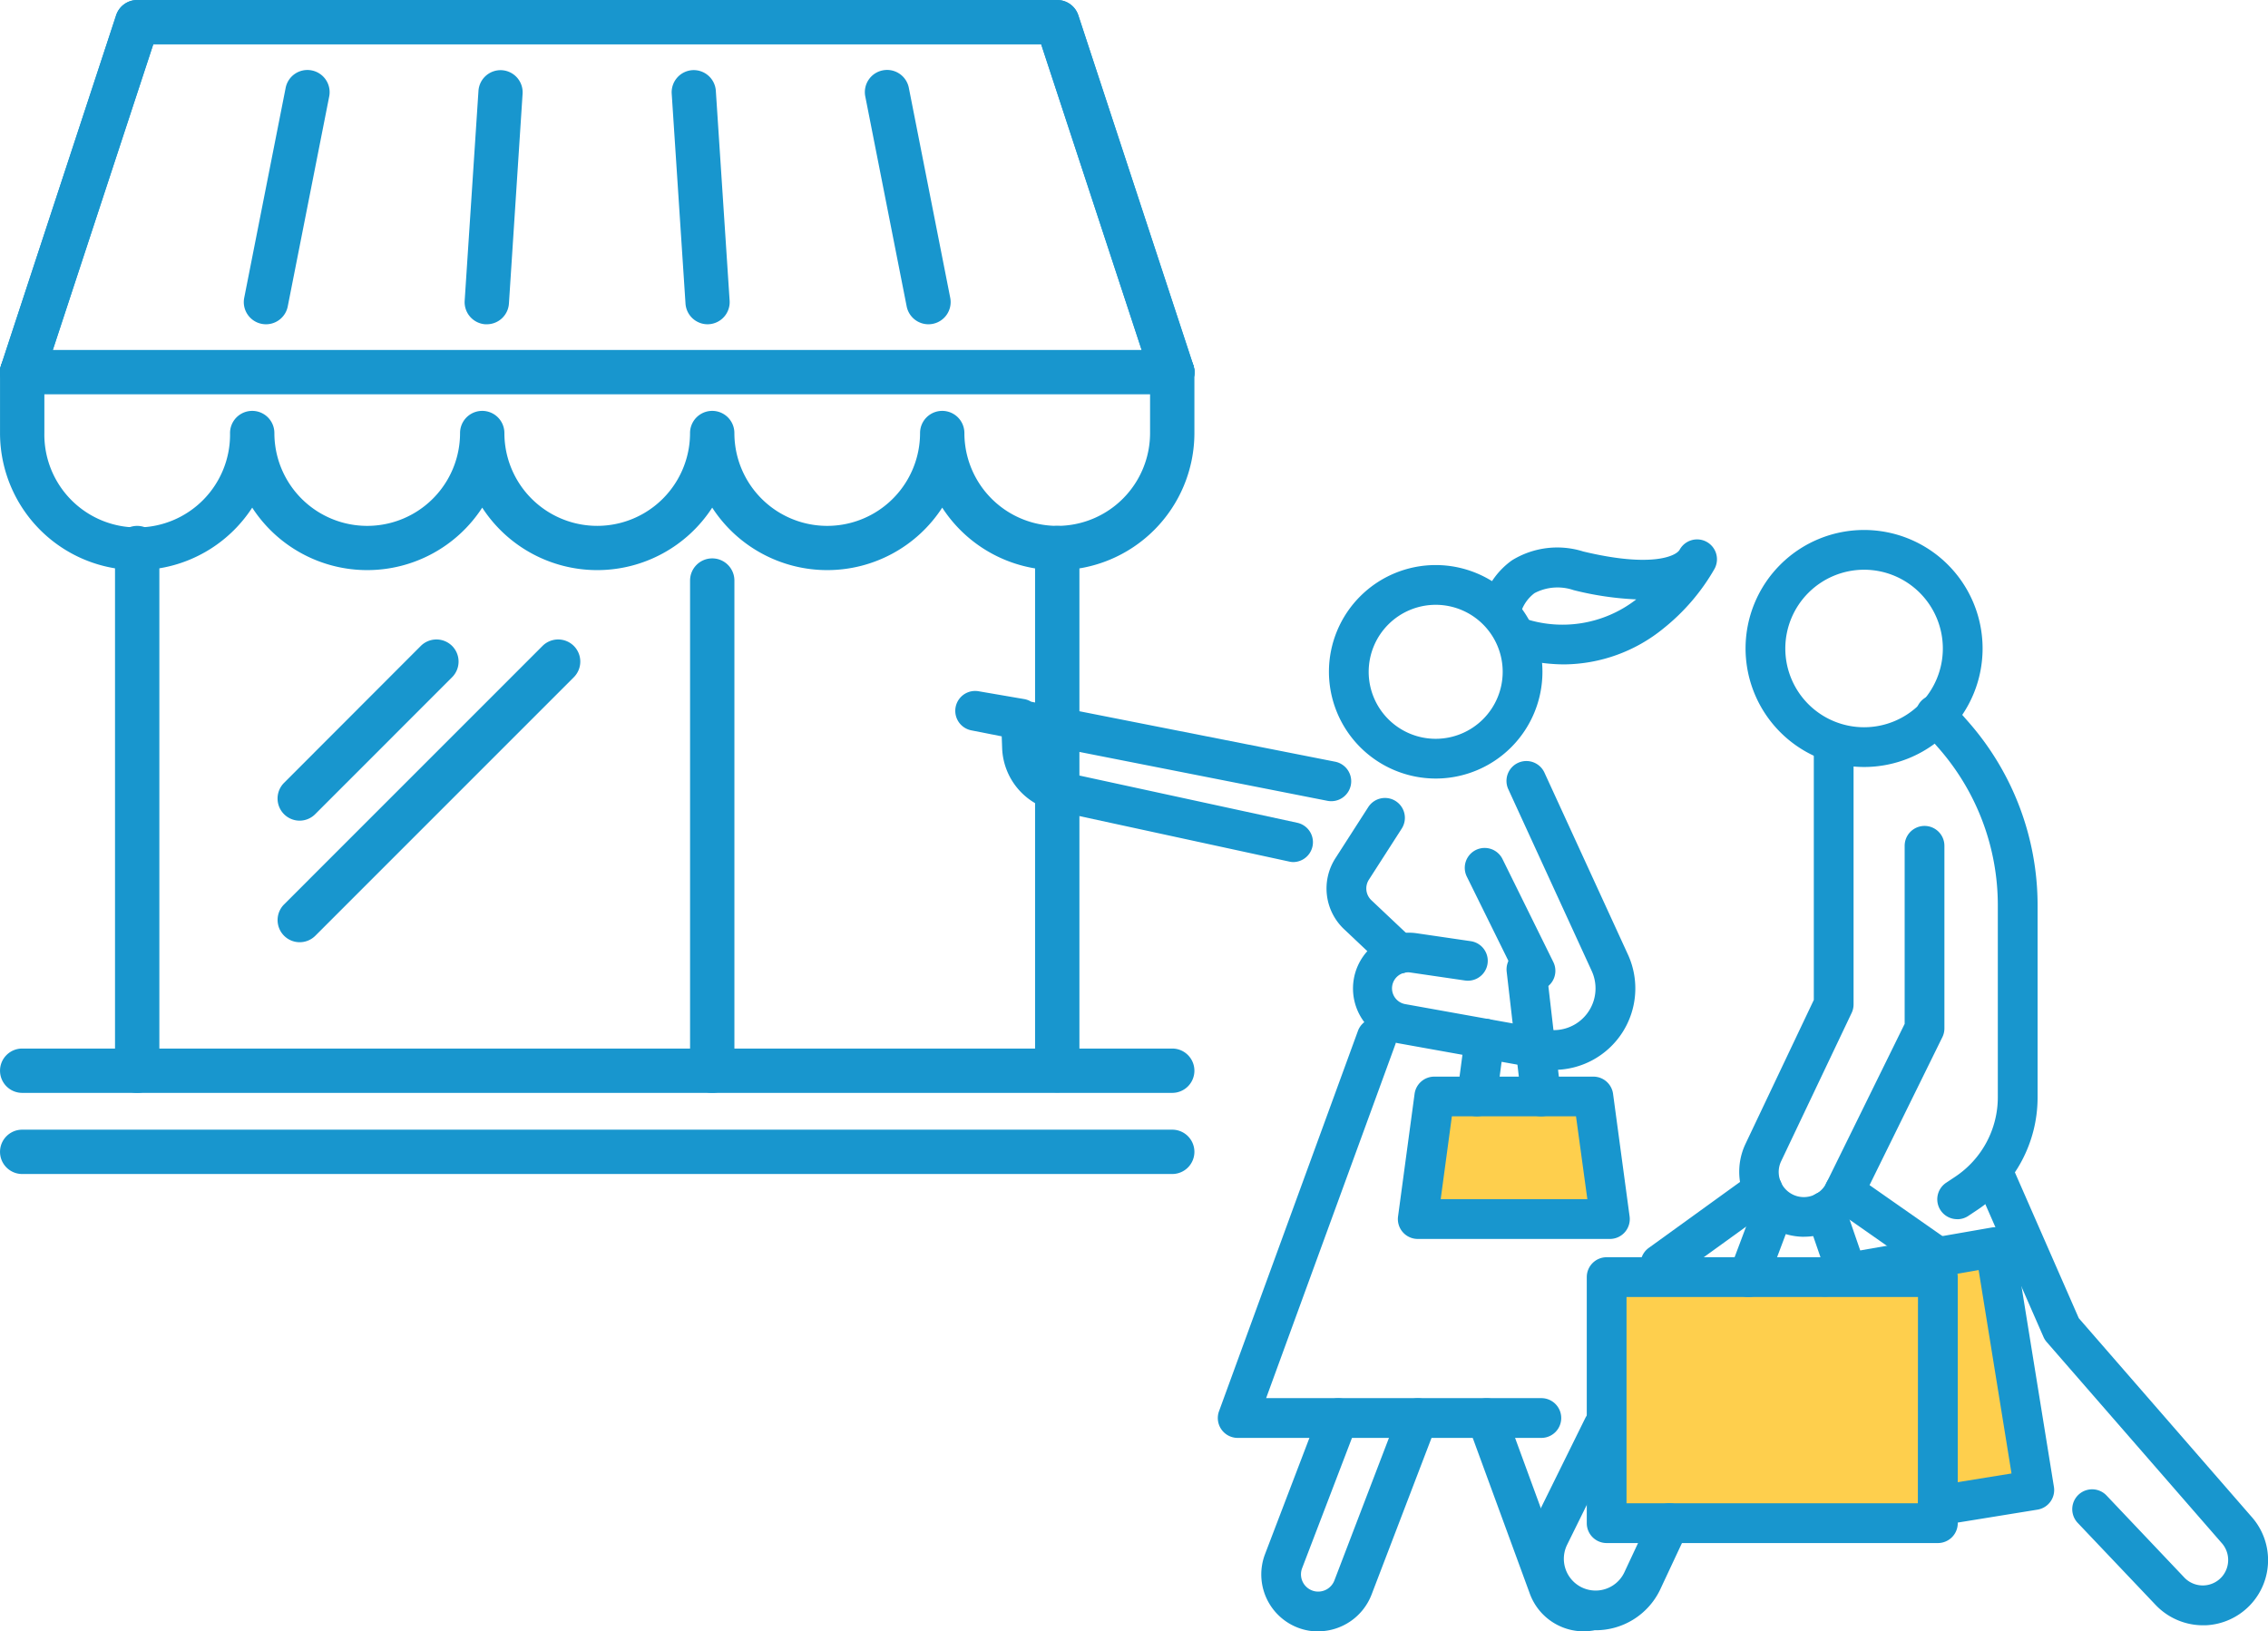 <svg xmlns="http://www.w3.org/2000/svg" width="86.958" height="62.55" viewBox="0 0 86.958 62.55">
  <g id="Group_76526" data-name="Group 76526" transform="translate(-320.932 -3545.725)">
    <g id="Group_75192" data-name="Group 75192" transform="translate(-746.273 1383.761)">
      <g id="Group_75185" data-name="Group 75185" transform="translate(-6.397 -16.33)">
        <path id="パス_381750" data-name="パス 381750" d="M40.535,37.11a5.26,5.26,0,0,1-4.41-2.4,5.256,5.256,0,0,1-8.819,0,5.255,5.255,0,0,1-8.818,0,5.256,5.256,0,0,1-8.819,0A5.258,5.258,0,0,1,0,31.85V29.517a.85.85,0,1,1,1.7,0V31.85a3.56,3.56,0,1,0,7.119,0,.85.85,0,1,1,1.7,0,3.559,3.559,0,1,0,7.119,0,.85.85,0,1,1,1.7,0,3.559,3.559,0,1,0,7.118,0,.85.85,0,1,1,1.7,0,3.559,3.559,0,1,0,7.119,0,.85.85,0,1,1,1.7,0,3.559,3.559,0,1,0,7.119,0V29.517a.85.85,0,1,1,1.7,0V31.85A5.265,5.265,0,0,1,40.535,37.11Z" transform="translate(1073.603 2163.049)" fill="#1896ce"/>
        <path id="線_139" data-name="線 139" d="M44.094.85H0A.85.85,0,0,1-.85,0,.85.85,0,0,1,0-.85H44.094a.85.85,0,0,1,.85.85A.85.85,0,0,1,44.094.85Z" transform="translate(1074.453 2192.563)" fill="#1896ce"/>
        <path id="パス_381751" data-name="パス 381751" d="M44.944,30.364a.85.85,0,0,1-.807-.585L39.92,16.947H5.874L1.657,29.779a.85.85,0,0,1-1.615-.531L4.451,15.831a.85.85,0,0,1,.808-.585H40.535a.85.85,0,0,1,.808.585l4.409,13.417a.851.851,0,0,1-.808,1.116Z" transform="translate(1073.603 2163.049)" fill="#1896ce"/>
        <path id="線_140" data-name="線 140" d="M0,14.267a.849.849,0,0,1-.266-.043.85.85,0,0,1-.542-1.073L3.6-.265A.85.85,0,0,1,4.674-.808.85.85,0,0,1,5.217.265L.808,13.682A.85.85,0,0,1,0,14.267Z" transform="translate(1074.454 2179.145)" fill="#1896ce"/>
        <path id="線_141" data-name="線 141" d="M0,8.9a.854.854,0,0,1-.165-.016.85.85,0,0,1-.67-1L.753-.164a.85.85,0,0,1,1-.67.85.85,0,0,1,.67,1L.834,8.214A.85.85,0,0,1,0,8.9Z" transform="translate(1083.801 2181.828)" fill="#1896ce"/>
        <path id="線_142" data-name="線 142" d="M0,8.9l-.057,0a.85.85,0,0,1-.792-.9l.529-8.05a.85.85,0,0,1,.9-.792.85.85,0,0,1,.792.9L.848,8.106A.85.85,0,0,1,0,8.9Z" transform="translate(1092.267 2181.828)" fill="#1896ce"/>
        <path id="線_143" data-name="線 143" d="M.528,8.9a.85.85,0,0,1-.847-.794L-.848.056a.85.85,0,0,1,.792-.9.85.85,0,0,1,.9.792l.529,8.05a.85.85,0,0,1-.792.9Z" transform="translate(1100.204 2181.828)" fill="#1896ce"/>
        <path id="線_144" data-name="線 144" d="M1.586,8.9a.85.85,0,0,1-.833-.686L-.834.164a.85.85,0,0,1,.67-1,.85.85,0,0,1,1,.67l1.587,8.05A.851.851,0,0,1,1.586,8.9Z" transform="translate(1107.612 2181.828)" fill="#1896ce"/>
        <path id="線_145" data-name="線 145" d="M4.409,14.267a.85.85,0,0,1-.807-.585L-.808.265A.85.85,0,0,1-.265-.808.85.85,0,0,1,.808-.265L5.217,13.152a.851.851,0,0,1-.808,1.116Z" transform="translate(1114.138 2179.145)" fill="#1896ce"/>
        <path id="線_146" data-name="線 146" d="M44.094.85H0A.85.85,0,0,1-.85,0,.85.85,0,0,1,0-.85H44.094a.85.85,0,0,1,.85.85A.85.85,0,0,1,44.094.85Z" transform="translate(1074.453 2219.35)" fill="#1896ce"/>
        <path id="線_147" data-name="線 147" d="M44.094.85H0A.85.85,0,0,1-.85,0,.85.85,0,0,1,0-.85H44.094a.85.85,0,0,1,.85.85A.85.85,0,0,1,44.094.85Z" transform="translate(1074.453 2222.461)" fill="#1896ce"/>
        <path id="線_148" data-name="線 148" d="M0,20.872a.85.85,0,0,1-.85-.85V0A.85.85,0,0,1,0-.85.85.85,0,0,1,.85,0V20.022A.85.85,0,0,1,0,20.872Z" transform="translate(1114.138 2199.309)" fill="#1896ce"/>
        <path id="線_149" data-name="線 149" d="M0,19.644a.85.85,0,0,1-.85-.85V0A.85.85,0,0,1,0-.85.85.85,0,0,1,.85,0V18.794A.85.85,0,0,1,0,19.644Z" transform="translate(1100.91 2200.555)" fill="#1896ce"/>
        <path id="線_150" data-name="線 150" d="M0,20.891a.85.85,0,0,1-.85-.85V0A.85.85,0,0,1,0-.85.85.85,0,0,1,.85,0V20.041A.85.85,0,0,1,0,20.891Z" transform="translate(1078.862 2199.309)" fill="#1896ce"/>
        <path id="線_151" data-name="線 151" d="M0,10.761a.847.847,0,0,1-.6-.249.85.85,0,0,1,0-1.2L9.31-.6a.85.85,0,0,1,1.2,0,.85.85,0,0,1,0,1.2L.6,10.512A.847.847,0,0,1,0,10.761Z" transform="translate(1085.093 2203.662)" fill="#1896ce"/>
        <path id="線_152" data-name="線 152" d="M0,6.1a.847.847,0,0,1-.6-.249.85.85,0,0,1,0-1.2L4.644-.6a.85.85,0,0,1,1.2,0,.85.85,0,0,1,0,1.2L.6,5.846A.847.847,0,0,1,0,6.1Z" transform="translate(1085.092 2203.662)" fill="#1896ce"/>
        <path id="線_153" data-name="線 153" transform="translate(1104.798 2208.617)" fill="#1896ce"/>
      </g>
    </g>
    <g id="Group_75256" data-name="Group 75256" transform="translate(-746.273 1395.761)">
      <path id="Path_381851" data-name="Path 381851" d="M-2418-20171.936l-1.088,4.24h7.073l-.7-4.24Z" transform="translate(3541 22364)" fill="#fecf4d" stroke="#fecf4d" stroke-width="1"/>
      <path id="Path_381852" data-name="Path 381852" d="M-2412-20164.631h11.862l2.664-1.314,1.752,8.707-3.687.773-.729.762H-2412Z" transform="translate(3541 22364)" fill="#fecf4d" stroke="#fecf4d" stroke-width="1"/>
      <g id="Group_75191" data-name="Group 75191" transform="translate(1103.837 2170.285)">
        <g id="Group_75190" data-name="Group 75190" transform="translate(0 0)">
          <g id="Group_75186" data-name="Group 75186" transform="translate(21.801)">
            <path id="Path_381828" data-name="Path 381828" d="M349.83,958.877a4.544,4.544,0,1,0-4.544-4.544A4.55,4.55,0,0,0,349.83,958.877Zm0-7.564a3.02,3.02,0,1,1-3.02,3.02A3.023,3.023,0,0,1,349.83,951.313Z" transform="translate(-336.792 -949.788)" fill="#1896ce"/>
            <path id="Path_381829" data-name="Path 381829" d="M362.181,1043.756a2.471,2.471,0,0,0,2.221-1.392l3.081-6.261a.762.762,0,0,0,.078-.337v-7a.762.762,0,0,0-1.524,0v6.827l-3,6.1a.962.962,0,0,1-1.733-.838l2.7-5.68a.762.762,0,0,0,.074-.327v-9.865a.762.762,0,0,0-1.524,0v9.693l-2.622,5.525a2.494,2.494,0,0,0,2.257,3.557Z" transform="translate(-351.443 -1016.655)" fill="#1896ce"/>
            <path id="Path_381830" data-name="Path 381830" d="M458.729,1289.282a2.74,2.74,0,0,0,2.46-1.534l.006-.013,1.047-2.236a.762.762,0,1,0-1.381-.646l-1.043,2.229a1.218,1.218,0,0,1-2.184-1.079l2.061-4.179a.762.762,0,0,0-1.367-.674l-2.062,4.18a2.741,2.741,0,0,0,2.462,3.952Z" transform="translate(-455.981 -1247.092)" fill="#1896ce"/>
            <path id="Path_381831" data-name="Path 381831" d="M326.116,1032.4a.759.759,0,0,0,.422-.128l.341-.227a5.184,5.184,0,0,0,2.314-4.323v-7.354a10.655,10.655,0,0,0-2.643-7.026l-.665-.759a.762.762,0,1,0-1.147,1l.665.759a9.132,9.132,0,0,1,2.265,6.021v7.354a3.662,3.662,0,0,1-1.635,3.054l-.341.227a.762.762,0,0,0,.423,1.4Z" transform="translate(-309.502 -1005.97)" fill="#1896ce"/>
            <path id="Path_381832" data-name="Path 381832" d="M246.324,1204.719l.1,0a2.5,2.5,0,0,0,1.752-4.176l-6.611-7.6-2.489-5.682a.762.762,0,0,0-1.4.612l2.535,5.788a.763.763,0,0,0,.123.195l6.693,7.689.012.013a.98.98,0,0,1,.032,1.279.976.976,0,0,1-1.452.059l-2.989-3.153a.762.762,0,0,0-1.106,1.049l3,3.16A2.51,2.51,0,0,0,246.324,1204.719Z" transform="translate(-220.295 -1162.719)" fill="#1896ce"/>
            <path id="Path_381833" data-name="Path 381833" d="M355.463,1235.134h12.7a.762.762,0,0,0,.762-.762v-9.436a.762.762,0,0,0-.762-.762h-12.7a.762.762,0,0,0-.762.762v9.436A.762.762,0,0,0,355.463,1235.134Zm11.933-1.525H356.225V1225.7H367.4Z" transform="translate(-352.295 -1196.287)" fill="#1896ce"/>
            <path id="Path_381834" data-name="Path 381834" d="M323.39,1224.325a.775.775,0,0,0,.123-.01l3.7-.6a.762.762,0,0,0,.631-.874l-1.506-9.315a.762.762,0,0,0-.883-.629l-6.49,1.131a.762.762,0,1,0,.262,1.5l5.73-1,1.261,7.8-2.944.476a.762.762,0,0,0,.121,1.515Z" transform="translate(-307.527 -1186.149)" fill="#1896ce"/>
            <path id="Path_381835" data-name="Path 381835" d="M390.547,1203.188a.763.763,0,0,0,.721-1.011l-.817-2.37a.762.762,0,0,0-1.441.5l.817,2.37A.763.763,0,0,0,390.547,1203.188Z" transform="translate(-378.166 -1173.936)" fill="#1896ce"/>
            <path id="Path_381836" data-name="Path 381836" d="M417.567,1203.345a.763.763,0,0,0,.714-.494l.951-2.528a.762.762,0,1,0-1.427-.536l-.951,2.528a.763.763,0,0,0,.713,1.031Z" transform="translate(-408.966 -1173.935)" fill="#1896ce"/>
            <path id="Path_381837" data-name="Path 381837" d="M421.493,1195.709a.759.759,0,0,0,.446-.144l3.923-2.835a.762.762,0,0,0-.893-1.236l-3.923,2.835a.762.762,0,0,0,.447,1.38Z" transform="translate(-416.263 -1166.8)" fill="#1896ce"/>
            <path id="Path_381838" data-name="Path 381838" d="M359.05,1195.977a.762.762,0,0,0,.438-1.387l-3.588-2.51a.762.762,0,0,0-.874,1.249l3.588,2.51A.758.758,0,0,0,359.05,1195.977Z" transform="translate(-343.187 -1167.332)" fill="#1896ce"/>
          </g>
          <g id="Group_75189" data-name="Group 75189" transform="translate(0 0.369)">
            <g id="Group_75188" data-name="Group 75188" transform="translate(10.061 0)">
              <g id="Group_75187" data-name="Group 75187" transform="translate(4.26 0.977)">
                <path id="Path_381839" data-name="Path 381839" d="M515.431,971.21a4.093,4.093,0,1,0-4.093-4.093A4.1,4.1,0,0,0,515.431,971.21Zm0-6.662a2.569,2.569,0,1,1-2.569,2.569A2.572,2.572,0,0,1,515.431,964.548Z" transform="translate(-511.338 -963.024)" fill="#1896ce"/>
              </g>
              <path id="Path_381840" data-name="Path 381840" d="M484.031,1048.807a3.123,3.123,0,0,0,2.844-4.425l-3.2-6.973a.762.762,0,1,0-1.386.636l3.2,6.973a1.6,1.6,0,0,1-1.735,2.24l-5.409-.971a.614.614,0,0,1,.2-1.212l2.084.305a.762.762,0,1,0,.221-1.508l-2.084-.305a2.139,2.139,0,0,0-.688,4.221l5.409.971A3.094,3.094,0,0,0,484.031,1048.807Z" transform="translate(-471.152 -1028.473)" fill="#1896ce"/>
              <path id="Path_381841" data-name="Path 381841" d="M509.179,1075.2a.762.762,0,0,0,.683-1.1l-1.949-3.949a.762.762,0,1,0-1.367.675l1.949,3.949A.762.762,0,0,0,509.179,1075.2Z" transform="translate(-496.999 -1057.902)" fill="#1896ce"/>
              <path id="Path_381842" data-name="Path 381842" d="M505.058,1150H516.7a.762.762,0,0,0,0-1.525H506.148l4.951-13.556a.762.762,0,1,0-1.432-.523l-5.325,14.58a.762.762,0,0,0,.716,1.024Z" transform="translate(-504.296 -1115.554)" fill="#1896ce"/>
              <path id="Path_381843" data-name="Path 381843" d="M560.7,1057.645a.762.762,0,0,0,.523-1.317l-1.581-1.492a.62.62,0,0,1-.1-.786l1.261-1.963a.762.762,0,1,0-1.283-.824l-1.261,1.963a2.145,2.145,0,0,0,.333,2.718l1.581,1.492A.759.759,0,0,0,560.7,1057.645Z" transform="translate(-553.752 -1041.005)" fill="#1896ce"/>
              <path id="Path_381844" data-name="Path 381844" d="M553.047,1286.3a2.2,2.2,0,0,0,2.052-1.423l2.479-6.479a.762.762,0,0,0-1.424-.545l-2.482,6.486a.666.666,0,0,1-.724.43.662.662,0,0,1-.52-.883l2.1-5.488a.762.762,0,1,0-1.424-.545l-2.1,5.5a2.186,2.186,0,0,0,1.713,2.926A2.151,2.151,0,0,0,553.047,1286.3Z" transform="translate(-549.199 -1244.437)" fill="#1896ce"/>
              <path id="Path_381845" data-name="Path 381845" d="M490.709,1286.3a2.151,2.151,0,0,0,.332-.026.762.762,0,0,0-.233-1.506.664.664,0,0,1-.721-.423l-2.376-6.482a.762.762,0,1,0-1.431.525l2.377,6.486A2.2,2.2,0,0,0,490.709,1286.3Z" transform="translate(-476.688 -1244.437)" fill="#1896ce"/>
              <path id="Path_381846" data-name="Path 381846" d="M505.674,1114.477a.75.75,0,0,0,.089-.005.762.762,0,0,0,.67-.845l-.564-4.871a.762.762,0,0,0-1.514.175l.564,4.871A.762.762,0,0,0,505.674,1114.477Z" transform="translate(-493.28 -1092.362)" fill="#1896ce"/>
              <path id="Path_381847" data-name="Path 381847" d="M479.135,1162.24H486.5a.762.762,0,0,0,.755-.864l-.634-4.7a.762.762,0,0,0-.755-.66h-6.1a.762.762,0,0,0-.755.66l-.634,4.7a.762.762,0,0,0,.755.864Zm6.5-1.525h-5.623l.429-3.178H485.2Z" transform="translate(-471.467 -1135.423)" fill="#1896ce"/>
              <path id="Path_381848" data-name="Path 381848" d="M526.412,1137.919a.762.762,0,0,0,.755-.662l.295-2.219a.762.762,0,0,0-1.511-.2l-.295,2.219a.762.762,0,0,0,.655.856A.77.77,0,0,0,526.412,1137.919Z" transform="translate(-516.476 -1115.805)" fill="#1896ce"/>
              <path id="Path_381849" data-name="Path 381849" d="M448.751,958.2a6.1,6.1,0,0,0,3.821-1.382,8,8,0,0,0,1.955-2.284.762.762,0,0,0-1.339-.729c-.132.235-1.054.7-3.7.064a3.31,3.31,0,0,0-2.731.342,2.979,2.979,0,0,0-1.205,1.939,20.736,20.736,0,0,1,1.081,1.694A6.736,6.736,0,0,0,448.751,958.2Zm2.772-2.491a4.608,4.608,0,0,1-4.411.687l-.051-.015,0-.014a1.482,1.482,0,0,1,.564-.9,1.9,1.9,0,0,1,1.5-.114A11.921,11.921,0,0,0,451.524,955.707Z" transform="translate(-435.482 -953.414)" fill="#1896ce"/>
            </g>
            <path id="Path_381850" data-name="Path 381850" d="M596.5,1017.2a.762.762,0,0,0,.161-1.507l-8.928-1.936-.021,0a1.034,1.034,0,0,1-.846-.984l0-.081,10.952,2.159a.762.762,0,1,0,.295-1.5l-11.655-2.3a.761.761,0,0,0-.261-.1l-1.747-.3a.762.762,0,0,0-.276,1.5l1.156.228.016.439a2.55,2.55,0,0,0,2.077,2.426l8.918,1.934A.76.76,0,0,0,596.5,1017.2Z" transform="translate(-583.555 -1004.834)" fill="#1896ce"/>
          </g>
        </g>
      </g>
    </g>
  </g>
</svg>
